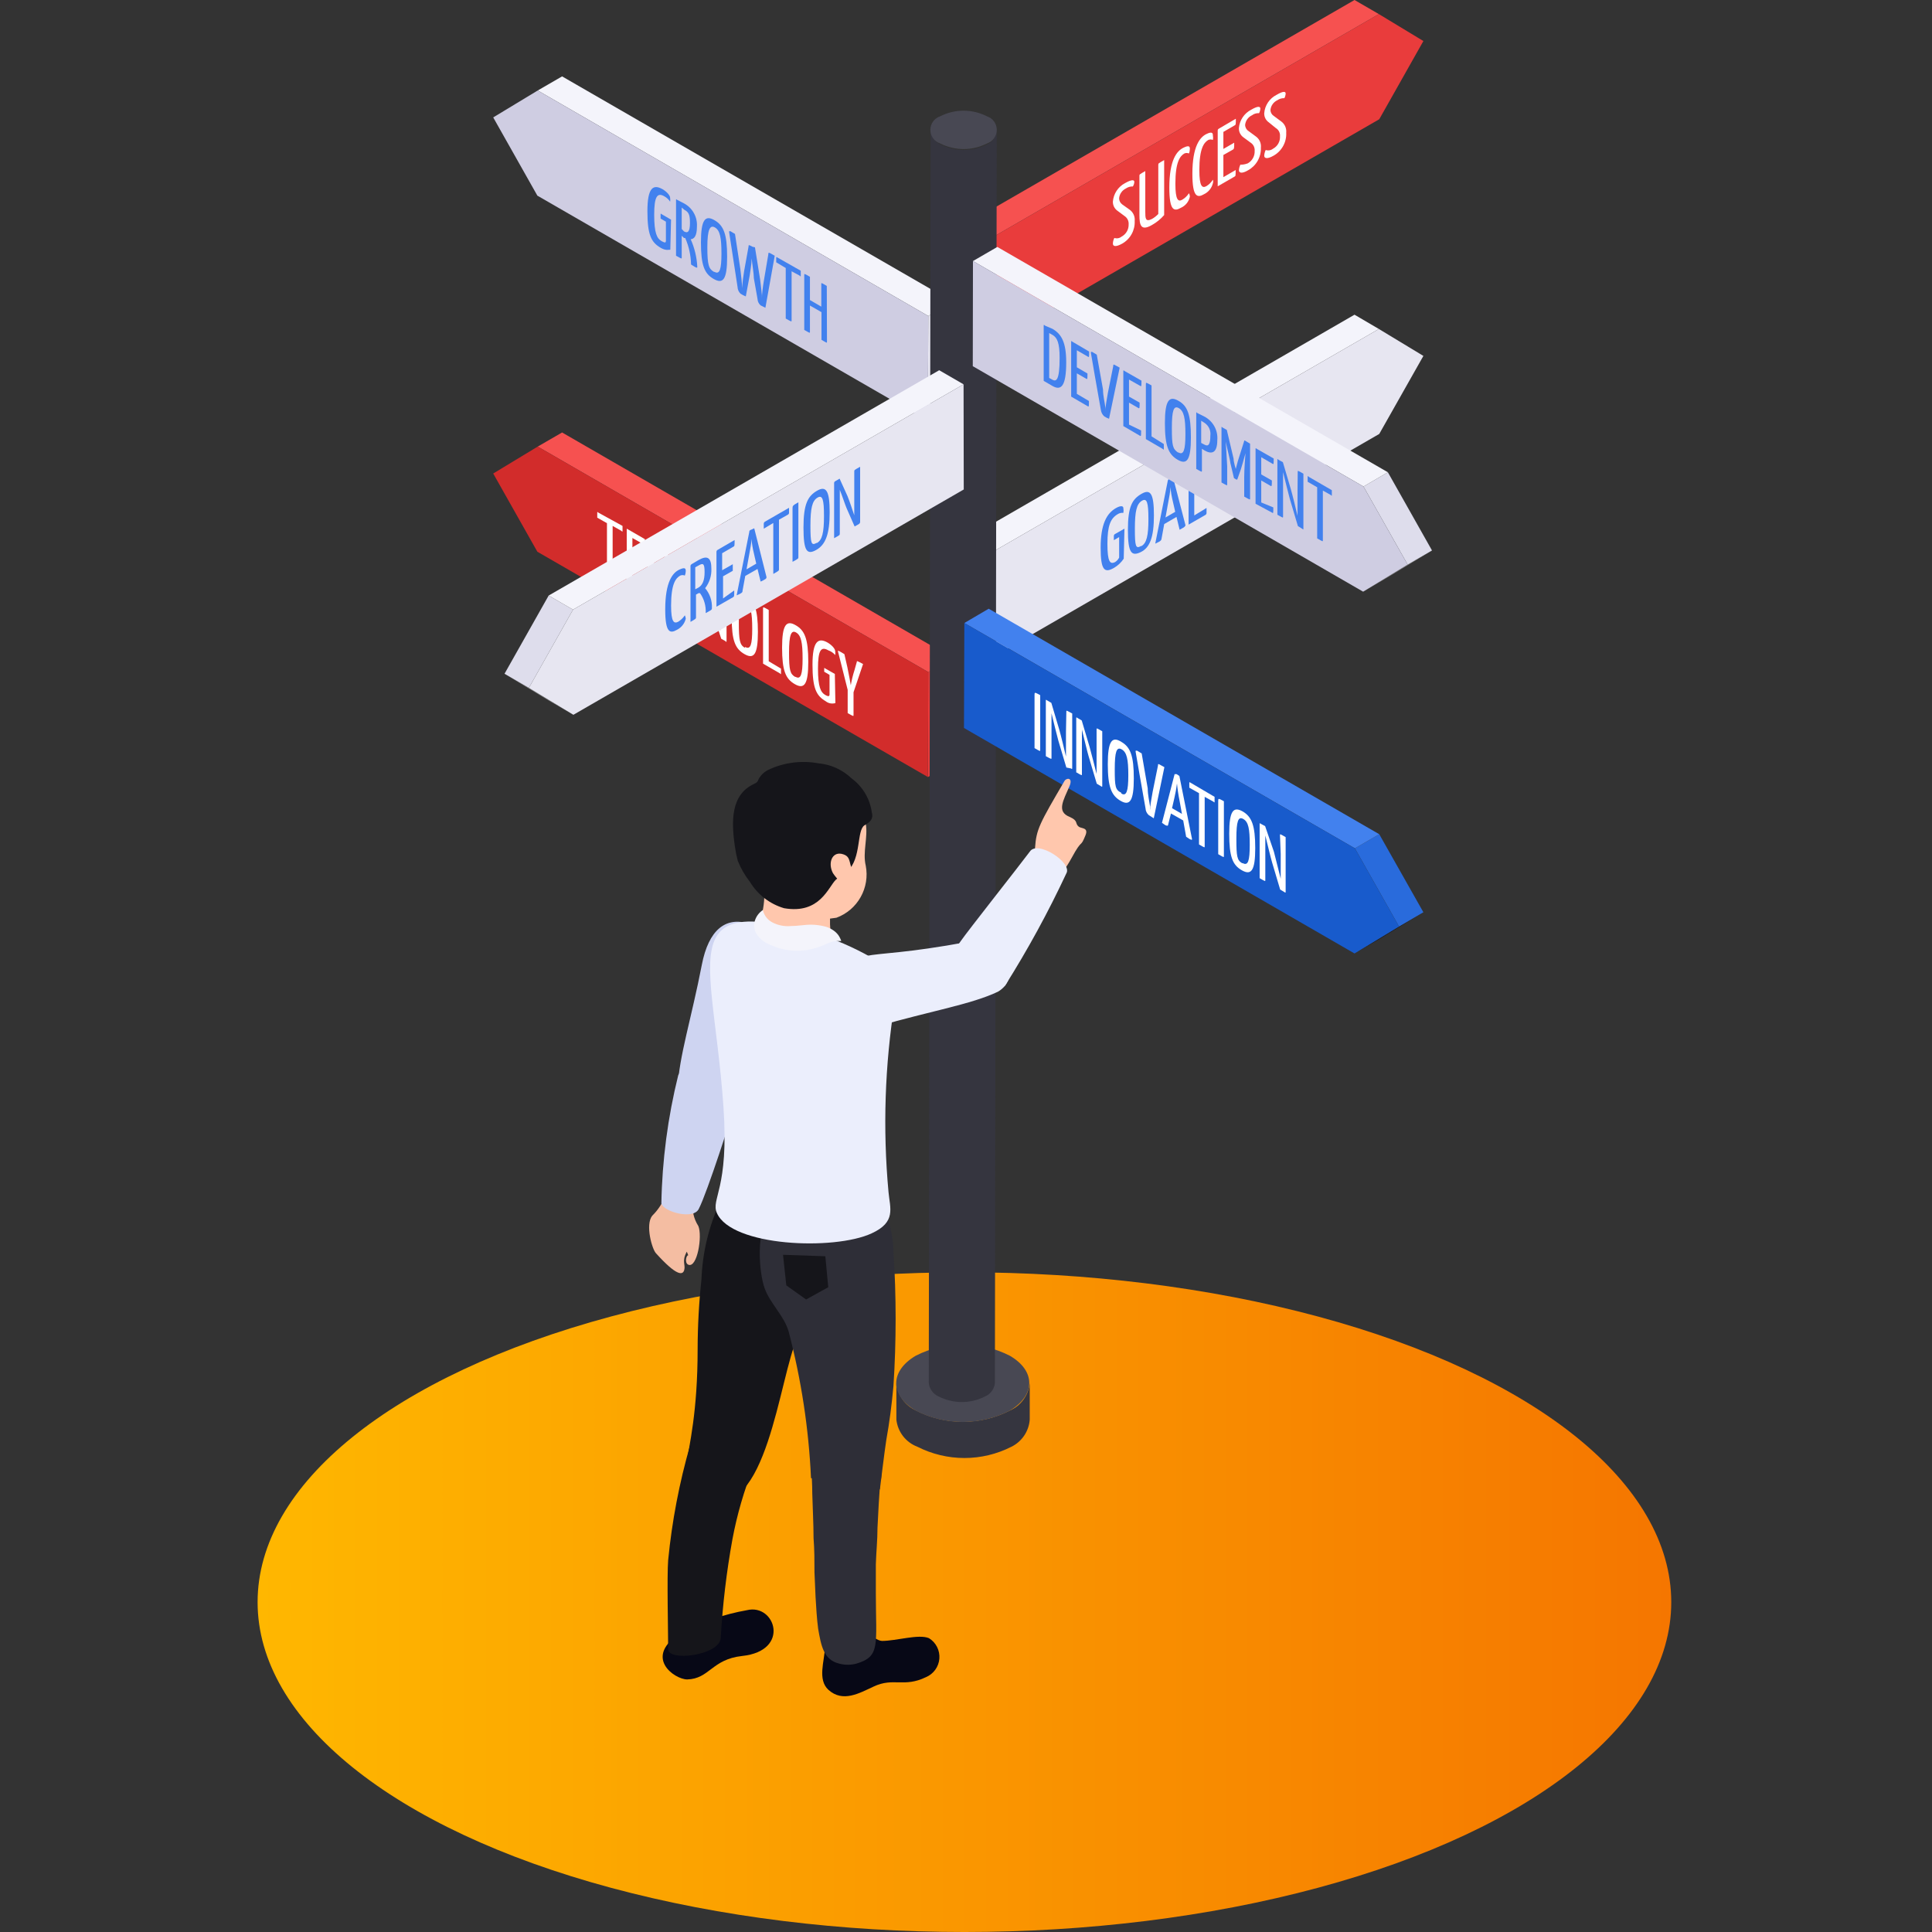 <?xml version="1.0" encoding="UTF-8"?>
<svg xmlns="http://www.w3.org/2000/svg" width="240" height="240" viewBox="0 0 240 240" fill="none">
  <rect x="0" y="0" width="240" height="240" fill="#333333" stroke="none"/>
  <ellipse cx="119.805" cy="199.025" rx="87.805" ry="40.976" fill="url(#paint0_linear_1840_13861)"></ellipse>
  <g clip-path="url(#clip0_1840_13861)">
    <path d="M122.821 81.919L119.794 80.167L119.749 67.105L122.798 68.857L122.821 81.919Z" fill="#888888"></path>
    <path d="M122.798 68.857L119.749 67.105L168.263 39.093L171.29 40.868L122.798 68.857Z" fill="#F4F4FB"></path>
    <path d="M171.29 40.868L176.819 44.213L171.335 53.907L122.821 81.919L122.798 68.857L171.29 40.868Z" fill="#E7E6F1"></path>
    <path d="M139.593 69.404C139.283 69.87 138.871 70.26 138.387 70.542C137.204 71.224 136.726 70.86 136.726 68.016C136.726 65.171 137.454 63.783 138.615 63.123C139.206 62.782 139.548 62.828 139.548 63.123C139.582 63.319 139.582 63.519 139.548 63.715C139.301 63.681 139.05 63.737 138.842 63.874C137.955 64.398 137.568 65.285 137.568 67.561C137.568 69.836 137.909 70.109 138.501 69.836C138.725 69.699 138.906 69.502 139.024 69.267V66.719L138.364 67.106V66.582C138.364 66.53 138.379 66.478 138.407 66.433C138.435 66.389 138.476 66.354 138.524 66.332L139.684 65.672L139.593 69.404Z" fill="#4281EE"></path>
    <path d="M141.797 61.348C142.934 60.688 143.344 61.348 143.344 64.033C143.344 66.719 142.843 68.038 141.706 68.585C140.568 69.131 140.113 68.721 140.113 65.808C140.113 62.896 140.659 62.008 141.797 61.348ZM141.797 67.834C142.434 67.469 142.661 66.559 142.661 64.489C142.661 62.418 142.479 61.826 141.842 62.213C141.205 62.6 140.978 63.487 140.978 65.695C140.978 67.902 141.091 68.198 141.728 67.834H141.797Z" fill="#4281EE"></path>
    <path d="M147.263 65.239C147.263 65.239 147.263 65.421 146.944 65.58L146.535 65.808L146.148 64.215L144.623 65.102L144.282 66.968C144.282 66.968 144.282 67.15 143.963 67.31L143.508 67.537L145.078 59.664C145.078 59.664 145.192 59.459 145.351 59.368L145.693 59.209L147.263 65.239ZM145.989 63.578L145.693 62.281C145.548 61.698 145.449 61.104 145.397 60.506C145.397 61.029 145.215 61.894 145.078 62.645L144.783 64.283L145.989 63.578Z" fill="#4281EE"></path>
    <path d="M149.88 63.099V63.714C149.883 63.764 149.872 63.814 149.847 63.858C149.823 63.902 149.788 63.939 149.744 63.964L147.65 65.17V58.344C147.65 58.116 147.65 58.116 148.356 57.706V64.032L149.88 63.099Z" fill="#4281EE"></path>
    <path d="M122.821 42.803L119.794 41.051L119.749 27.989L122.798 29.764L122.821 42.803Z" fill="#F65150"></path>
    <path d="M122.798 29.764L119.749 27.989L168.263 0L171.29 1.752L122.798 29.764Z" fill="#F65150"></path>
    <path d="M171.29 1.752L176.819 5.097L171.335 14.814L122.821 42.803L122.798 29.764L171.29 1.752Z" fill="#E93C3C"></path>
    <path d="M115.313 83.488L118.339 81.736L118.294 94.775L115.267 96.527L115.313 83.488Z" fill="#E93C3C"></path>
    <path d="M66.798 55.476L69.825 53.724L118.339 81.736L115.313 83.488L66.798 55.476Z" fill="#F65150"></path>
    <path d="M115.313 83.488L115.267 96.527L66.753 68.538L61.269 58.821L66.798 55.476L115.313 83.488Z" fill="#D22C2B"></path>
    <path d="M77.333 65.332V65.947C77.333 66.068 77.288 66.068 77.197 65.947L76.104 65.332V71.681C76.104 71.84 76.104 71.84 75.399 71.431V64.991L74.193 64.308V63.694C74.193 63.58 74.193 63.557 74.352 63.694L77.333 65.332Z" fill="white"></path>
    <path d="M80.13 73.25C80.13 73.933 80.13 73.979 79.994 73.91L77.855 72.704V65.764C77.855 65.764 77.855 65.605 78.014 65.764L80.108 66.97C80.108 67.63 80.108 67.721 79.971 67.63L78.56 66.833V68.95L79.903 69.701C79.903 70.315 79.903 70.451 79.766 70.383L78.56 69.701V72.431L80.13 73.25Z" fill="white"></path>
    <path d="M82.972 69.064C82.979 69.216 82.94 69.367 82.859 69.496C82.713 69.261 82.519 69.059 82.29 68.905C81.721 68.586 81.175 68.677 81.175 71.362C81.175 73.433 81.516 74.047 82.04 74.366C82.16 74.442 82.295 74.493 82.435 74.517C82.576 74.54 82.72 74.535 82.859 74.502C82.919 74.679 82.957 74.863 82.972 75.049C82.972 75.458 82.517 75.526 81.88 75.162C81.243 74.798 80.424 73.934 80.424 70.975C80.424 67.494 81.357 67.562 82.153 68.017C82.95 68.472 82.972 68.791 82.972 69.064Z" fill="white"></path>
    <path d="M86.343 77.48C86.343 77.639 86.343 77.639 85.66 77.23V73.793L84.249 72.997V76.228C84.249 76.41 84.249 76.41 83.544 76.001V69.174C83.544 69.015 83.544 69.015 84.249 69.424V72.314L85.66 73.111V70.312C85.66 70.13 85.66 70.13 86.343 70.539V77.48Z" fill="white"></path>
    <path d="M89.549 72.568C89.549 72.386 89.549 72.409 90.255 72.818V79.645C90.255 79.766 90.209 79.766 90.118 79.645L89.595 79.349L88.571 76.231C88.434 75.685 87.957 73.797 87.752 72.864C87.752 73.569 87.752 75.549 87.752 75.958V78.416C87.752 78.598 87.752 78.575 87.046 78.189V71.362C87.046 71.24 87.092 71.24 87.183 71.362L87.706 71.658L88.707 74.98C88.89 75.594 89.322 77.438 89.549 78.325C89.549 77.688 89.549 75.708 89.549 75.253V72.568Z" fill="white"></path>
    <path d="M92.579 73.955C93.717 74.615 94.149 75.685 94.149 78.506C94.149 81.328 93.648 81.92 92.488 81.26C91.327 80.6 90.895 79.576 90.895 76.709C90.895 73.842 91.509 73.386 92.579 73.955ZM92.579 80.372C93.239 80.737 93.444 80.077 93.444 78.097C93.444 76.117 93.262 75.252 92.647 74.888C92.033 74.524 91.782 75.139 91.782 77.346C91.782 79.553 91.896 80.099 92.511 80.463L92.579 80.372Z" fill="white"></path>
    <path d="M97.019 83.057V83.648C97.019 83.785 97.019 83.785 96.882 83.648L94.789 82.442V75.616C94.789 75.365 94.789 75.365 95.494 75.775V82.146L97.019 83.057Z" fill="white"></path>
    <path d="M98.837 77.665C99.975 78.303 100.407 79.395 100.407 82.217C100.407 85.038 99.906 85.653 98.746 84.993C97.585 84.333 97.153 83.309 97.153 80.442C97.153 77.575 97.699 77.006 98.837 77.665ZM98.837 84.082C99.474 84.447 99.701 83.787 99.701 81.807C99.701 79.827 99.519 78.94 98.905 78.576C98.291 78.212 98.017 78.849 98.017 81.056C98.017 83.263 98.154 83.719 98.769 84.082H98.837Z" fill="white"></path>
    <path d="M103.775 87.337C103.571 87.4 103.354 87.412 103.144 87.372C102.934 87.332 102.737 87.242 102.569 87.109C101.409 86.427 100.931 85.517 100.931 82.558C100.931 79.6 101.659 79.168 102.819 79.828C103.388 80.169 103.752 80.624 103.752 80.897C103.778 81.055 103.778 81.217 103.752 81.375C103.522 81.104 103.224 80.899 102.888 80.783C101.977 80.26 101.613 80.783 101.613 83.059C101.613 85.335 101.955 86.017 102.524 86.336C103.092 86.654 103.001 86.336 103.047 86.336V83.833L102.387 83.446V83.059C102.387 82.945 102.387 82.945 102.546 83.059L103.707 83.719L103.775 87.337Z" fill="white"></path>
    <path d="M106.029 88.837C106.029 88.996 106.029 88.996 105.301 88.587V85.697L104.095 80.918C104.095 80.782 104.095 80.782 104.892 81.26L105.256 82.852C105.415 83.603 105.665 84.923 105.688 85.128C105.795 84.496 105.947 83.872 106.143 83.262L106.439 82.215C106.439 82.079 106.439 82.079 107.213 82.488L106.029 85.993V88.837Z" fill="white"></path>
    <path d="M115.313 39.253L118.339 37.478L118.294 50.54L115.267 52.292L115.313 39.253Z" fill="#E7E6F1"></path>
    <path d="M66.798 11.241L69.825 9.489L118.339 37.478L115.313 39.253L66.798 11.241Z" fill="#F4F4FB"></path>
    <path d="M115.313 39.253L115.267 52.292L66.753 24.303L61.269 14.586L66.798 11.241L115.313 39.253Z" fill="#CFCDE2"></path>
    <path d="M127.917 171.802V176.353C127.863 177.064 127.625 177.748 127.226 178.339C126.827 178.929 126.281 179.406 125.641 179.721C123.833 180.64 121.833 181.119 119.804 181.119C117.776 181.119 115.776 180.64 113.967 179.721C113.263 179.456 112.645 179.001 112.183 178.407C111.721 177.812 111.433 177.101 111.351 176.353V171.802C111.421 172.534 111.683 173.236 112.11 173.835C112.537 174.434 113.115 174.91 113.785 175.215C115.592 176.14 117.593 176.622 119.622 176.622C121.652 176.622 123.652 176.14 125.459 175.215C126.136 174.917 126.721 174.444 127.153 173.844C127.586 173.243 127.849 172.538 127.917 171.802Z" fill="#35353F"></path>
    <path d="M125.436 168.411C128.667 170.277 128.667 173.304 125.436 175.238C123.629 176.162 121.629 176.645 119.599 176.645C117.57 176.645 115.569 176.162 113.763 175.238C110.531 173.372 110.509 170.323 113.763 168.411C115.571 167.492 117.571 167.013 119.599 167.013C121.628 167.013 123.628 167.492 125.436 168.411Z" fill="#484853"></path>
    <path d="M123.817 16.157L123.59 171.804C123.555 172.163 123.425 172.507 123.213 172.799C123.001 173.091 122.714 173.321 122.384 173.465C121.486 173.925 120.491 174.164 119.482 174.164C118.474 174.164 117.479 173.925 116.581 173.465C116.248 173.317 115.961 173.083 115.749 172.787C115.537 172.491 115.408 172.144 115.375 171.781L115.603 16.225C115.639 16.59 115.769 16.939 115.98 17.238C116.192 17.537 116.477 17.776 116.809 17.932C117.711 18.391 118.709 18.631 119.721 18.631C120.734 18.631 121.732 18.391 122.634 17.932C122.977 17.775 123.269 17.526 123.478 17.213C123.687 16.899 123.805 16.533 123.817 16.157Z" fill="#35353F"></path>
    <path d="M122.611 14.45C122.964 14.568 123.272 14.794 123.49 15.096C123.708 15.398 123.825 15.761 123.825 16.134C123.825 16.507 123.708 16.87 123.49 17.172C123.272 17.474 122.964 17.7 122.611 17.818C121.709 18.277 120.711 18.517 119.698 18.517C118.686 18.517 117.688 18.277 116.786 17.818C116.432 17.7 116.125 17.474 115.907 17.172C115.689 16.87 115.572 16.507 115.572 16.134C115.572 15.761 115.689 15.398 115.907 15.096C116.125 14.794 116.432 14.568 116.786 14.45C117.688 13.991 118.686 13.751 119.698 13.751C120.711 13.751 121.709 13.991 122.611 14.45Z" fill="#484853"></path>
    <path d="M173.793 115.098L176.819 113.323L171.29 116.691L168.263 118.443L173.793 115.098Z" fill="#15151A"></path>
    <path d="M168.309 105.382L171.335 103.629L176.819 113.323L173.793 115.098L168.309 105.382Z" fill="#296BDC"></path>
    <path d="M119.794 77.392L122.82 75.617L171.335 103.629L168.309 105.382L119.794 77.392Z" fill="#4281EE"></path>
    <path d="M168.309 105.382L173.793 115.098L168.263 118.443L119.749 90.431L119.794 77.392L168.309 105.382Z" fill="#185BCC"></path>
    <path d="M128.513 86.356C128.513 85.97 128.513 85.97 129.218 86.356V93.183C129.218 93.342 129.218 93.342 128.513 92.933V86.356Z" fill="white"></path>
    <path d="M132.466 88.382C132.466 88.222 132.466 88.245 133.194 88.632V95.459C133.194 95.459 133.194 95.595 133.034 95.459L132.466 95.345L131.464 91.977C131.305 91.431 130.85 89.519 130.622 88.609C130.622 89.292 130.622 91.272 130.622 91.704V94.162C130.622 94.321 130.622 94.321 129.917 93.934V86.994C129.917 86.994 129.917 86.857 130.054 86.994L130.6 87.312L131.578 90.612C131.76 91.226 132.215 93.092 132.42 93.98C132.42 93.342 132.42 91.363 132.42 90.885L132.466 88.382Z" fill="white"></path>
    <path d="M136.221 90.591C136.221 90.432 136.221 90.432 136.926 90.841V97.668C136.926 97.668 136.926 97.805 136.767 97.668L136.243 97.35L135.242 93.982C135.083 93.458 134.628 91.547 134.4 90.637C134.4 91.319 134.4 93.299 134.4 93.731V96.189C134.4 96.348 134.4 96.348 133.695 95.939V89.18C133.695 89.18 133.695 89.044 133.831 89.18L134.377 89.499L135.356 92.798C135.538 93.413 135.993 95.256 136.221 96.144C136.221 95.529 136.221 93.549 136.221 93.072V90.591Z" fill="white"></path>
    <path d="M139.299 92.158C140.436 92.818 140.846 93.91 140.846 96.709C140.846 99.508 140.345 100.145 139.208 99.486C138.07 98.826 137.615 97.779 137.615 94.934C137.615 92.09 138.115 91.407 139.299 92.158ZM139.299 98.575C139.936 98.962 140.163 98.279 140.163 96.3C140.163 94.32 139.981 93.455 139.344 93.091C138.707 92.727 138.479 93.364 138.479 95.549C138.479 97.733 138.548 98.12 139.299 98.484V98.575Z" fill="white"></path>
    <path d="M143.326 101.65L142.711 101.263C142.589 101.158 142.49 101.029 142.42 100.884C142.349 100.739 142.309 100.582 142.302 100.421C141.96 98.578 141.073 93.389 141.073 93.389C141.077 93.344 141.077 93.298 141.073 93.253C141.073 93.253 141.073 93.253 141.255 93.253L141.824 93.594L142.575 97.941C142.575 98.76 142.779 99.556 142.87 100.216C142.857 100.352 142.857 100.49 142.87 100.626C142.87 100.034 143.052 99.169 143.189 98.35L143.849 95.096C143.849 94.937 143.849 94.869 144.031 94.96L144.645 95.301L143.326 101.65Z" fill="white"></path>
    <path d="M148.076 104.219C148.076 104.333 148.076 104.379 147.757 104.219L147.347 103.946L146.983 101.921L145.459 101.056L145.095 102.513C145.095 102.513 145.095 102.649 144.776 102.513L144.344 102.217L145.914 96.164C145.914 96.164 146.028 96.164 146.164 96.164L146.506 96.392L148.076 104.219ZM146.824 101.102L146.528 99.464C146.383 98.757 146.276 98.043 146.21 97.325C146.136 97.922 146.03 98.514 145.891 99.1L145.595 100.397L146.824 101.102Z" fill="white"></path>
    <path d="M150.88 98.986V99.577C150.88 99.714 150.88 99.714 150.72 99.577L149.651 98.986V105.152C149.651 105.312 149.651 105.312 148.945 104.902V98.531L147.739 97.848V97.234C147.739 97.234 147.739 97.097 147.899 97.234L150.88 98.986Z" fill="white"></path>
    <path d="M151.331 99.534C151.331 99.147 151.331 99.147 152.036 99.534V106.361C152.036 106.52 152.036 106.52 151.331 106.11V99.534Z" fill="white"></path>
    <path d="M154.383 100.807C155.498 101.466 155.93 102.536 155.93 105.358C155.93 108.179 155.43 108.771 154.269 108.111C153.109 107.451 152.699 106.427 152.699 103.56C152.699 100.693 153.223 100.147 154.383 100.807ZM154.383 107.224C155.043 107.588 155.248 106.928 155.248 104.948C155.248 102.968 155.089 102.104 154.451 101.74C153.814 101.375 153.587 101.99 153.587 104.197C153.587 106.404 153.678 106.86 154.292 107.224H154.383Z" fill="white"></path>
    <path d="M159.003 103.742C159.003 103.583 159.003 103.583 159.708 103.992V110.819C159.708 110.819 159.708 110.956 159.549 110.819L159.026 110.501L158.024 107.133C157.865 106.609 157.41 104.698 157.182 103.788C157.182 104.47 157.182 106.45 157.182 106.882V109.34C157.182 109.499 157.182 109.499 156.477 109.09V102.331C156.477 102.331 156.477 102.195 156.614 102.331L157.16 102.627L158.252 105.813L159.094 109.158C159.094 108.544 159.094 106.564 159.094 106.086L159.003 103.742Z" fill="white"></path>
    <path d="M174.863 70.133L177.89 68.381L172.36 71.726L169.333 73.501L174.863 70.133Z" fill="#808080"></path>
    <path d="M169.379 60.44L172.406 58.665L177.89 68.381L174.863 70.133L169.379 60.44Z" fill="#DEDDEC"></path>
    <path d="M120.865 32.428L123.891 30.675L172.406 58.665L169.379 60.44L120.865 32.428Z" fill="#F4F4FB"></path>
    <path d="M169.379 60.44L174.863 70.133L169.334 73.501L120.842 45.489L120.865 32.428L169.379 60.44Z" fill="#CFCDE2"></path>
    <path d="M71.229 88.794L68.202 87.042L62.673 83.697L65.699 85.449L71.229 88.794Z" fill="#808080"></path>
    <path d="M65.699 85.449L62.673 83.697L68.157 73.98L71.183 75.732L65.699 85.449Z" fill="#DEDDEC"></path>
    <path d="M71.183 75.732L68.157 73.98L116.671 45.991L119.698 47.743L71.183 75.732Z" fill="#F4F4FB"></path>
    <path d="M119.698 47.743L119.721 60.805L71.229 88.794L65.699 85.449L71.183 75.732L119.698 47.743Z" fill="#E7E6F1"></path>
    <path d="M85.186 70.954C85.183 71.142 85.145 71.327 85.072 71.5C84.982 71.461 84.885 71.44 84.788 71.44C84.69 71.44 84.593 71.461 84.503 71.5C83.934 71.819 83.365 72.547 83.365 75.232C83.365 77.303 83.73 77.508 84.253 77.234C84.579 77.029 84.858 76.758 85.072 76.438C85.143 76.572 85.182 76.719 85.186 76.87C85.113 77.163 84.978 77.437 84.789 77.673C84.6 77.908 84.363 78.1 84.094 78.236C83.252 78.714 82.637 78.668 82.637 75.71C82.637 72.251 83.57 71.159 84.367 70.772C85.163 70.385 85.186 70.681 85.186 70.954Z" fill="#4281EE"></path>
    <path d="M86.753 69.586C87.868 68.949 88.369 69.245 88.369 70.655C88.404 71.525 88.13 72.38 87.595 73.067C88.176 73.751 88.477 74.629 88.437 75.525C88.437 75.684 88.437 75.752 88.073 75.935L87.664 76.162C87.717 75.279 87.468 74.404 86.958 73.682H86.776L86.458 73.864V76.686C86.458 76.845 86.458 76.868 85.775 77.254V70.314C85.776 70.268 85.79 70.222 85.814 70.183C85.838 70.143 85.871 70.11 85.911 70.086L86.753 69.586ZM86.753 72.999C87.254 72.703 87.527 72.134 87.527 71.065C87.527 69.995 87.345 69.927 86.822 70.223L86.367 70.473V73.204L86.753 72.999Z" fill="#4281EE"></path>
    <path d="M91.209 73.342C91.209 74.047 91.209 74.093 91.073 74.184L89.002 75.367V68.54C89.004 68.494 89.017 68.449 89.041 68.409C89.065 68.369 89.098 68.336 89.138 68.313L91.255 67.084C91.255 67.744 91.255 67.835 91.118 67.903L89.707 68.723V70.839L91.027 70.088C91.027 70.702 91.027 70.816 91.027 70.907L89.821 71.59V74.343L91.209 73.342Z" fill="#4281EE"></path>
    <path d="M95.217 71.679C95.217 71.793 95.217 71.884 94.899 72.043C94.767 72.121 94.63 72.189 94.489 72.248L94.102 70.678L92.578 71.543L92.237 73.409C92.237 73.545 92.237 73.591 91.918 73.773L91.508 73.955L93.078 66.082C93.078 65.968 93.078 65.877 93.352 65.786L93.693 65.626L95.217 71.679ZM93.943 70.018L93.647 68.721C93.503 68.138 93.404 67.545 93.352 66.946C93.352 67.47 93.169 68.334 93.033 69.085L92.737 70.724L93.943 70.018Z" fill="#4281EE"></path>
    <path d="M98.018 63.08V63.671C98.023 63.728 98.01 63.784 97.982 63.833C97.953 63.882 97.91 63.921 97.858 63.944L96.766 64.559V70.725C96.766 70.885 96.766 70.908 96.061 71.294V64.968L94.877 65.674V65.059C94.877 65.01 94.89 64.96 94.914 64.917C94.937 64.873 94.972 64.836 95.014 64.809L98.018 63.08Z" fill="#4281EE"></path>
    <path d="M98.451 63.192C98.451 62.828 98.451 62.805 99.179 62.395V69.222C99.179 69.381 99.179 69.404 98.451 69.791V63.192Z" fill="#4281EE"></path>
    <path d="M101.494 60.962C102.632 60.302 103.065 60.962 103.065 63.647C103.065 66.332 102.564 67.652 101.403 68.312C100.243 68.972 99.811 68.471 99.811 65.535C99.811 62.6 100.357 61.621 101.494 60.962ZM101.494 67.447C102.132 67.083 102.359 66.173 102.359 64.102C102.359 62.031 102.177 61.44 101.54 61.826C100.903 62.213 100.675 63.101 100.675 65.308C100.675 67.515 100.789 67.811 101.426 67.447H101.494Z" fill="#4281EE"></path>
    <path d="M106.12 58.551C106.12 58.392 106.12 58.392 106.848 57.982V64.854C106.842 64.905 106.824 64.954 106.797 64.998C106.769 65.041 106.732 65.077 106.689 65.105L106.165 65.4L105.164 63.125C105.005 62.761 104.55 61.395 104.322 60.849C104.322 61.464 104.322 63.398 104.322 63.83V66.288C104.322 66.47 104.322 66.47 103.617 66.857V60.03C103.611 59.979 103.621 59.928 103.646 59.883C103.67 59.839 103.708 59.803 103.753 59.78L104.299 59.461L105.278 61.623C105.46 62.055 105.915 63.375 106.12 64.012C106.12 63.466 106.12 61.509 106.12 61.031V58.551Z" fill="#4281EE"></path>
    <path d="M83.268 31.017C83.086 31.017 82.699 31.154 82.085 30.79C80.902 30.107 80.424 29.197 80.424 26.239C80.424 23.28 81.152 22.848 82.312 23.508C82.881 23.849 83.246 24.304 83.246 24.577C83.271 24.736 83.271 24.897 83.246 25.055C83.069 24.78 82.826 24.554 82.54 24.395C81.653 23.872 81.266 24.395 81.266 26.671C81.266 28.947 81.607 29.629 82.176 29.948C82.745 30.266 82.677 30.061 82.722 29.948V27.536L82.062 27.149V26.625C82.062 26.512 82.062 26.512 82.222 26.625L83.359 27.285L83.268 31.017Z" fill="#4281EE"></path>
    <path d="M84.958 25.259C85.481 25.535 85.912 25.958 86.199 26.475C86.486 26.992 86.616 27.581 86.574 28.171C86.574 29.264 86.255 29.696 85.8 29.719C86.281 30.796 86.559 31.953 86.619 33.132C86.619 33.269 86.619 33.314 86.278 33.132L85.845 32.859C85.823 31.722 85.575 30.6 85.117 29.559H84.958L84.685 29.286V31.994C84.685 32.176 84.685 32.154 83.98 31.767V24.826C83.98 24.826 83.98 24.667 84.116 24.826L84.958 25.259ZM84.958 28.74C85.459 29.036 85.709 28.74 85.709 27.693C85.709 26.647 85.55 26.351 85.004 26.055L84.685 25.782V28.444L84.958 28.74Z" fill="#4281EE"></path>
    <path d="M88.757 27.354C89.894 28.014 90.327 29.083 90.327 31.905C90.327 34.726 89.826 35.318 88.666 34.658C87.505 33.998 87.073 32.974 87.073 30.107C87.073 27.24 87.619 26.694 88.757 27.354ZM88.757 33.771C89.394 34.135 89.621 33.475 89.621 31.495C89.621 29.515 89.439 28.628 88.825 28.264C88.21 27.9 87.869 28.446 87.869 30.721C87.869 32.997 88.074 33.407 88.688 33.771H88.757Z" fill="#4281EE"></path>
    <path d="M96.241 31.769L95.081 38.232L94.489 37.936C94.373 37.837 94.278 37.716 94.211 37.578C94.145 37.441 94.108 37.292 94.102 37.139L93.647 34.568C93.647 33.976 93.442 32.839 93.374 32.088C93.374 32.748 93.192 33.772 93.124 34.249L92.646 36.821C92.415 36.73 92.194 36.615 91.986 36.48C91.764 36.263 91.633 35.97 91.622 35.66C91.326 33.794 90.575 28.834 90.575 28.834V28.72C90.575 28.72 90.575 28.72 90.734 28.72L91.303 29.061L91.963 33.385C92.077 34.363 92.168 35.114 92.214 35.797C92.214 35 92.35 34.318 92.441 33.658L92.987 30.631C92.987 30.472 92.987 30.404 93.169 30.495L93.488 30.654L93.784 30.722L94.421 34.682C94.535 35.478 94.58 36.115 94.648 36.684C94.648 36.821 94.648 36.957 94.648 37.094C94.648 36.48 94.762 35.66 94.876 34.955L95.445 31.587C95.445 31.428 95.445 31.36 95.627 31.428L96.241 31.769Z" fill="#4281EE"></path>
    <path d="M99.473 33.632V34.224C99.473 34.36 99.473 34.383 99.314 34.224L98.335 33.7V39.822C98.335 39.981 98.335 39.981 97.607 39.571V33.291L96.424 32.586V31.994C96.424 31.994 96.424 31.857 96.583 31.994L99.473 33.632Z" fill="#4281EE"></path>
    <path d="M102.73 42.462C102.73 42.621 102.73 42.621 102.047 42.212V38.776L100.614 37.956V41.233C100.614 41.393 100.614 41.393 99.908 40.983V34.156C99.908 33.974 99.908 33.974 100.614 34.384V37.274L102.024 38.093V35.271C102.024 35.112 102.024 35.112 102.707 35.522L102.73 42.462Z" fill="#4281EE"></path>
    <path d="M138.793 26.167C138.616 26.037 138.474 25.865 138.378 25.666C138.283 25.468 138.238 25.249 138.247 25.029C138.287 24.555 138.445 24.098 138.708 23.7C138.97 23.302 139.328 22.977 139.749 22.754C140.591 22.276 140.91 22.322 140.91 22.595C140.9 22.797 140.837 22.993 140.728 23.163C140.42 23.15 140.116 23.238 139.863 23.414C139.631 23.526 139.432 23.695 139.284 23.907C139.137 24.118 139.046 24.363 139.021 24.62C139.018 24.77 139.052 24.919 139.119 25.054C139.187 25.189 139.286 25.305 139.408 25.393L140.364 26.076C140.571 26.234 140.734 26.443 140.837 26.682C140.941 26.921 140.981 27.182 140.955 27.442C140.983 28.009 140.854 28.573 140.581 29.071C140.307 29.569 139.901 29.982 139.408 30.263C138.589 30.718 138.247 30.605 138.247 30.263C138.253 30.017 138.316 29.776 138.429 29.558C138.579 29.608 138.738 29.62 138.894 29.592C139.049 29.565 139.194 29.498 139.317 29.398C139.593 29.253 139.823 29.033 139.98 28.764C140.137 28.494 140.214 28.186 140.204 27.874C140.22 27.668 140.18 27.462 140.087 27.278C139.995 27.094 139.855 26.938 139.681 26.827L138.793 26.167Z" fill="white"></path>
    <path d="M142.272 26.283C142.272 27.102 142.272 27.626 143.114 27.193C143.401 27.027 143.661 26.82 143.888 26.579V20.48C143.888 20.298 143.888 20.298 144.616 19.889V26.715C144.19 27.208 143.682 27.624 143.114 27.944C141.703 28.763 141.544 27.944 141.544 26.693V21.846C141.544 21.664 141.544 21.664 142.272 21.254V26.283Z" fill="white"></path>
    <path d="M147.808 18.498C147.807 18.694 147.769 18.887 147.694 19.067C147.605 19.026 147.508 19.005 147.41 19.005C147.311 19.005 147.214 19.026 147.125 19.067C146.579 19.386 146.01 20.137 146.01 22.822C146.01 24.893 146.374 25.098 146.875 24.802C147.206 24.603 147.486 24.33 147.694 24.005C147.769 24.137 147.809 24.286 147.808 24.438C147.746 24.735 147.615 25.014 147.425 25.251C147.235 25.488 146.992 25.677 146.716 25.803C145.874 26.281 145.259 26.258 145.259 23.3C145.259 19.818 146.215 18.749 146.989 18.362C147.762 17.975 147.808 18.248 147.808 18.498Z" fill="white"></path>
    <path d="M150.67 16.838C150.707 17.018 150.707 17.204 150.67 17.384C150.581 17.345 150.484 17.324 150.386 17.324C150.288 17.324 150.191 17.345 150.101 17.384C149.555 17.703 148.986 18.453 148.986 21.139C148.986 23.187 149.35 23.414 149.874 23.118C150.198 22.919 150.471 22.647 150.67 22.322C150.713 22.463 150.713 22.613 150.67 22.754C150.602 23.049 150.468 23.325 150.279 23.561C150.09 23.797 149.85 23.988 149.578 24.12C148.759 24.598 148.122 24.552 148.122 21.594C148.122 18.135 149.077 17.043 149.851 16.656C150.625 16.269 150.67 16.588 150.67 16.838Z" fill="white"></path>
    <path d="M153.498 21.118C153.498 21.823 153.498 21.869 153.362 21.937L151.268 23.143V16.203C151.269 16.154 151.285 16.105 151.313 16.065C151.342 16.024 151.381 15.993 151.427 15.975L153.521 14.747C153.521 15.406 153.521 15.498 153.384 15.566L151.973 16.385V18.501L153.316 17.727C153.316 18.365 153.316 18.479 153.18 18.57L151.973 19.252V22.006L153.498 21.118Z" fill="white"></path>
    <path d="M154.47 17.067C154.285 16.937 154.136 16.762 154.036 16.559C153.937 16.356 153.89 16.132 153.901 15.906C153.941 15.428 154.102 14.969 154.369 14.571C154.635 14.173 154.999 13.849 155.425 13.63C156.245 13.153 156.563 13.198 156.563 13.494C156.552 13.693 156.498 13.887 156.404 14.063C156.095 14.036 155.786 14.125 155.539 14.313C155.306 14.42 155.104 14.585 154.953 14.792C154.801 14.999 154.706 15.242 154.675 15.496C154.672 15.649 154.709 15.8 154.78 15.936C154.852 16.071 154.956 16.186 155.084 16.27L156.04 16.976C156.249 17.132 156.413 17.34 156.517 17.58C156.62 17.819 156.66 18.081 156.632 18.341C156.653 18.907 156.518 19.468 156.241 19.962C155.964 20.456 155.556 20.863 155.061 21.14C154.265 21.618 153.901 21.481 153.901 21.14C153.919 20.903 153.98 20.671 154.083 20.457C154.265 20.457 154.561 20.457 154.993 20.298C155.267 20.146 155.493 19.921 155.646 19.647C155.798 19.374 155.872 19.063 155.858 18.75C155.876 18.545 155.837 18.338 155.745 18.153C155.652 17.968 155.51 17.812 155.334 17.704L154.47 17.067Z" fill="white"></path>
    <path d="M157.616 15.199C157.433 15.072 157.285 14.902 157.185 14.703C157.086 14.504 157.038 14.283 157.047 14.061C157.085 13.583 157.245 13.122 157.512 12.724C157.779 12.325 158.144 12.002 158.572 11.785C159.391 11.307 159.709 11.33 159.709 11.626C159.698 11.825 159.644 12.019 159.55 12.195C159.242 12.182 158.938 12.27 158.685 12.445C158.449 12.554 158.245 12.723 158.094 12.934C157.942 13.145 157.848 13.393 157.821 13.651C157.82 13.801 157.857 13.948 157.929 14.079C158.001 14.211 158.104 14.322 158.23 14.402L159.186 15.108C159.393 15.266 159.556 15.474 159.66 15.713C159.763 15.952 159.804 16.214 159.778 16.473C159.81 17.05 159.679 17.624 159.402 18.131C159.124 18.637 158.711 19.056 158.207 19.34C157.411 19.795 157.047 19.681 157.047 19.34C157.061 19.095 157.123 18.856 157.229 18.635C157.382 18.685 157.545 18.697 157.704 18.669C157.863 18.642 158.012 18.575 158.139 18.475C158.417 18.328 158.646 18.103 158.799 17.829C158.952 17.554 159.023 17.242 159.004 16.928C159.023 16.725 158.984 16.521 158.892 16.34C158.799 16.158 158.656 16.007 158.481 15.904L157.616 15.199Z" fill="white"></path>
    <path d="M130.743 40.848C131.88 41.508 132.449 42.555 132.449 45.013C132.449 47.994 131.812 48.562 130.743 47.948L129.65 47.311V40.484C129.65 40.348 129.65 40.302 129.878 40.484L130.743 40.848ZM130.743 47.174C131.198 47.425 131.63 47.288 131.63 44.467C131.63 42.601 131.334 41.941 130.743 41.599L130.333 41.372V46.947L130.743 47.174Z" fill="#4281EE"></path>
    <path d="M135.271 49.812C135.271 50.495 135.271 50.541 135.135 50.472L133.064 49.266V42.44C133.064 42.44 133.064 42.28 133.201 42.44L135.294 43.668C135.294 44.328 135.294 44.397 135.18 44.328L133.769 43.509V45.625L135.089 46.399C135.089 47.013 135.089 47.15 134.953 47.059L133.769 46.376V48.925L135.271 49.812Z" fill="#4281EE"></path>
    <path d="M137.77 52.021C137.562 51.946 137.363 51.847 137.178 51.725C136.933 51.509 136.779 51.209 136.746 50.883C136.405 49.04 135.517 43.852 135.517 43.852V43.715C135.517 43.715 135.517 43.715 135.676 43.715L136.245 44.057L137.019 48.38C137.019 49.2 137.247 49.996 137.315 50.656C137.325 50.785 137.325 50.914 137.315 51.043C137.315 50.451 137.497 49.586 137.633 48.767L138.293 45.468C138.293 45.308 138.293 45.24 138.475 45.331L139.09 45.672L137.77 52.021Z" fill="#4281EE"></path>
    <path d="M141.751 53.475C141.751 54.158 141.751 54.203 141.615 54.135L139.544 52.929V46.08C139.544 46.08 139.544 45.92 139.68 46.08L141.797 47.285C141.797 47.945 141.797 48.036 141.66 47.945L140.249 47.149V49.265L141.569 50.016C141.569 50.631 141.569 50.767 141.433 50.699L140.249 50.016V52.747L141.751 53.475Z" fill="#4281EE"></path>
    <path d="M144.574 55.161V55.752C144.574 55.889 144.574 55.889 144.414 55.752L142.344 54.546V47.72C142.344 47.469 142.344 47.492 143.049 47.879V54.205L144.574 55.161Z" fill="#4281EE"></path>
    <path d="M146.392 49.79C147.53 50.427 147.939 51.52 147.939 54.341C147.939 57.163 147.439 57.777 146.301 57.117C145.163 56.457 144.708 55.433 144.708 52.566C144.708 49.699 145.254 49.13 146.392 49.79ZM146.392 56.207C147.029 56.571 147.257 55.911 147.257 53.931C147.257 51.952 147.075 51.064 146.437 50.7C145.8 50.336 145.573 50.973 145.573 53.181C145.573 55.388 145.686 55.752 146.324 56.207H146.392Z" fill="#4281EE"></path>
    <path d="M149.603 51.744C150.129 52.016 150.564 52.438 150.851 52.956C151.139 53.474 151.267 54.066 151.218 54.657C151.218 56.34 150.49 56.454 149.626 55.954L149.307 55.749V58.48C149.307 58.662 149.307 58.639 148.602 58.252V51.312C148.602 51.198 148.602 51.175 148.738 51.312L149.603 51.744ZM149.603 55.225C150.103 55.521 150.354 55.225 150.354 54.111C150.393 53.809 150.348 53.503 150.224 53.225C150.099 52.948 149.9 52.711 149.648 52.54L149.216 52.267V55.021L149.603 55.225Z" fill="#4281EE"></path>
    <path d="M154.561 54.773C154.561 54.773 154.561 54.636 154.72 54.773L155.289 55.114V61.941C155.289 62.1 155.289 62.1 154.561 61.69V59.233C154.561 58.254 154.697 56.548 154.72 56.297C154.538 56.957 154.22 58.095 154.151 58.277L153.696 59.574C153.696 59.574 153.696 59.574 153.582 59.574L153.287 59.392L152.832 57.481C152.832 57.23 152.445 55.751 152.263 54.864C152.263 54.864 152.399 56.821 152.445 57.913V60.189C152.445 60.348 152.445 60.325 151.739 59.938V53.112C151.739 52.975 151.739 52.998 151.876 53.112L152.399 53.407L153.241 56.98C153.241 57.435 153.514 58.254 153.514 58.254C153.514 58.254 153.673 57.617 153.764 57.299L154.561 54.773Z" fill="#4281EE"></path>
    <path d="M158.177 63.032C158.177 63.738 158.177 63.783 158.041 63.692L155.97 62.577V55.751C155.97 55.751 155.97 55.591 156.107 55.751L158.223 56.957C158.223 57.617 158.223 57.708 158.086 57.617L156.676 56.797V58.936L157.995 59.687C157.995 60.302 157.995 60.438 157.859 60.37L156.676 59.687V62.418L158.177 63.032Z" fill="#4281EE"></path>
    <path d="M161.207 58.597C161.207 58.437 161.207 58.437 161.913 58.847V65.674C161.913 65.787 161.913 65.81 161.754 65.674L161.23 65.355L160.229 61.987C160.07 61.441 159.615 59.552 159.387 58.642C159.387 59.325 159.387 61.304 159.387 61.714V64.194C159.387 64.354 159.387 64.331 158.682 63.944V57.117C158.682 56.996 158.727 56.996 158.818 57.117L159.364 57.413L160.343 60.736C160.525 61.35 160.98 63.193 161.185 64.081C161.185 63.444 161.185 61.464 161.185 61.009L161.207 58.597Z" fill="#4281EE"></path>
    <path d="M165.445 60.894V61.486C165.445 61.622 165.445 61.622 165.309 61.486L164.33 60.94V67.129C164.33 67.288 164.33 67.288 163.625 66.879V60.53L162.441 59.847V59.233C162.441 59.112 162.487 59.112 162.578 59.233L165.445 60.894Z" fill="#4281EE"></path>
    <path d="M92.784 200.023C96.311 199.158 98.245 205.075 92.192 205.712C88.415 206.122 88.141 208.556 85.365 208.625C83.772 208.625 79.79 205.803 84.66 202.799C87.209 201.462 89.949 200.526 92.784 200.023Z" fill="#070816"></path>
    <path d="M102.454 204.82C102.454 203.978 102.272 203.068 103.387 202.544C106.527 201.134 108.416 203.796 109.553 203.841C111.374 203.841 114.104 202.954 115.401 203.5C115.83 203.764 116.176 204.141 116.404 204.589C116.631 205.038 116.731 205.541 116.691 206.042C116.651 206.543 116.473 207.024 116.177 207.43C115.881 207.837 115.479 208.154 115.015 208.347C112.284 209.667 110.987 208.347 108.529 209.508C106.754 210.327 104.706 211.533 102.909 209.917C101.521 208.643 102.431 206.322 102.454 204.82Z" fill="#070816"></path>
    <path d="M93.008 114.733C90.141 113.845 88.025 115.506 87.183 119.853C85.908 126.452 84.315 131.413 84.202 135.053C84.213 135.459 84.306 135.858 84.477 136.227C84.648 136.595 84.892 136.924 85.194 137.195C85.497 137.466 85.851 137.671 86.236 137.8C86.621 137.929 87.028 137.978 87.433 137.943C88.352 137.876 89.227 137.521 89.934 136.929C90.641 136.337 91.143 135.537 91.37 134.644C93.645 126.998 95.079 124.472 95.625 122.47C96.057 121.286 97.9 116.28 93.008 114.733Z" fill="#CED4F1"></path>
    <path d="M81.016 151.027C81.779 150.28 82.362 149.37 82.723 148.365C82.905 147.909 83.223 146.317 83.838 146.408C84.156 146.527 84.461 146.68 84.748 146.863C85.179 147.066 85.628 147.226 86.09 147.341C86.219 147.374 86.342 147.428 86.454 147.5C87.069 148 86.09 150.139 86.136 150.822C86.252 151.348 86.46 151.848 86.75 152.301C87.274 153.53 86.614 157.58 85.499 157.103C84.998 156.875 85.271 155.874 85.499 155.942L85.317 155.487C84.657 156.693 85.18 157.08 84.998 157.763C84.816 158.445 84.042 158.513 81.494 155.692C81.016 155.214 80.129 152.165 81.016 151.027Z" fill="#F4BDA2"></path>
    <path d="M82.157 149.501C82.255 144.13 82.958 138.787 84.251 133.573C84.5 133.038 84.877 132.573 85.35 132.219C85.822 131.866 86.375 131.635 86.959 131.547C87.648 131.331 88.381 131.292 89.089 131.435C89.798 131.579 90.458 131.899 91.009 132.367C92.374 133.664 91.805 135.279 91.373 136.918C90.941 138.556 87.869 148.091 86.822 150.139C86.185 151.595 82.407 150.525 82.157 149.501Z" fill="#CED4F1"></path>
    <path d="M95.537 150.461C98.564 150.939 102.136 149.801 101.727 154.58C101.666 155.845 101.537 157.106 101.34 158.357C100.893 161.04 100.129 163.66 99.064 166.162C96.789 171.009 95.287 189.122 87.686 186.278C82.498 184.298 86.662 183.138 86.662 167.618C86.668 164.699 86.828 161.783 87.14 158.88C87.269 155.599 88.042 152.374 89.416 149.391C91.646 146.547 92.784 150.028 95.537 150.461Z" fill="#15151A"></path>
    <path d="M92.263 183.797C91.973 183.379 91.573 183.049 91.107 182.844C90.641 182.639 90.128 182.567 89.623 182.637C89.168 182.637 86.483 180.361 85.732 179.519C84.387 184.189 83.472 188.973 83.001 193.81C82.842 195.721 83.001 202.912 83.001 204.869C83.001 206.439 89.35 205.642 89.532 203.503C89.763 199.374 90.25 195.262 90.989 191.193C91.557 188.158 92.418 185.186 93.56 182.318L92.263 183.797Z" fill="#15151A"></path>
    <path d="M103.385 148.799C104.577 148.559 105.788 148.43 107.003 148.413C108.642 148.413 109.529 149.459 110.166 151.03C110.668 152.441 110.944 153.924 110.986 155.421C111.35 161.006 111.35 166.608 110.986 172.192C110.781 174.468 110.485 176.743 110.098 178.882C109.916 179.997 109.302 185.026 109.302 185.026L100.746 183.615C100.464 177.466 99.533 171.364 97.969 165.411C97.4 163.431 95.694 161.975 94.988 160.041C94.283 158.106 93.828 152.622 95.739 150.939C97.419 150.02 99.271 149.462 101.178 149.3L103.385 148.799Z" fill="#2E2E37"></path>
    <path d="M97.678 159.675L100.136 161.427L102.889 159.903L102.525 156.057L97.269 155.875L97.678 159.675Z" fill="#15151A"></path>
    <path d="M109.346 183.956C109.209 185.89 109.096 187.824 109.005 189.781C109.005 191.306 108.845 192.83 108.8 194.332C108.8 195.515 108.8 196.608 108.8 197.859C108.8 204.345 109.414 205.778 106.365 206.666C105.679 206.847 104.958 206.847 104.271 206.666C102.292 206.21 101.996 204.39 101.632 202.319C101.473 201.113 101.382 199.634 101.313 198.405L101.177 195.311C101.177 193.9 101.177 192.489 101.063 191.078C101.063 189.235 100.949 187.369 100.904 185.526C100.904 183.25 100.608 180.724 100.54 178.358C100.546 178.183 100.592 178.012 100.675 177.858C100.758 177.704 100.875 177.572 101.017 177.47C103.909 178.077 106.699 179.096 109.3 180.497C109.527 181.582 109.574 182.696 109.437 183.796L109.346 183.956Z" fill="#2E2E37"></path>
    <path d="M111.149 124.517C111.26 123.525 111.108 122.521 110.709 121.607C110.309 120.692 109.676 119.898 108.873 119.306C104.696 116.814 100.047 115.218 95.22 114.618C91.739 114.163 89.85 114.8 88.939 116.439C87.142 119.693 89.144 126.906 89.873 137.556C90.578 147.705 88.28 148.933 89.053 150.685C90.874 154.85 103.617 155.373 108.282 153.211C111.354 151.801 110.557 150.094 110.375 148.091C109.65 140.232 109.91 132.312 111.149 124.517Z" fill="#EBEEFC"></path>
    <path d="M103.157 113.388C103.316 112.364 104.09 112.592 103.703 111.659C103.368 110.863 102.826 110.171 102.133 109.656C101.445 109.121 100.591 108.847 99.721 108.883C99.425 108.883 99.22 109.065 98.924 109.065C98.106 109.008 97.285 109.008 96.467 109.065C95.67 109.065 94.919 109.247 94.919 110.157C95.013 111.341 94.913 112.532 94.623 113.684C94.358 114.296 94.167 114.938 94.055 115.595C93.941 116.892 96.444 117.074 97.65 117.643C98.856 118.212 103.316 116.847 103.248 116.255C103.093 115.308 103.062 114.344 103.157 113.388Z" fill="#FFC7AD"></path>
    <path d="M106.546 100.284C107.065 100.85 107.412 101.553 107.547 102.309C107.843 104.039 107.138 105.836 107.547 107.543C107.804 108.877 107.579 110.259 106.912 111.442C106.246 112.626 105.18 113.534 103.906 114.005C101.861 114.352 99.76 114.164 97.808 113.459C96.427 112.67 95.292 111.512 94.531 110.114C87.454 99.26 101.767 94.663 106.546 100.284Z" fill="#FFC7AD"></path>
    <path d="M93.65 97.392C94.105 97.165 94.082 97.142 94.241 96.778C94.51 96.286 94.923 95.889 95.425 95.64C97.366 94.72 99.547 94.433 101.66 94.821C103.205 94.957 104.657 95.615 105.778 96.687C106.464 97.19 107.041 97.826 107.475 98.557C107.909 99.289 108.191 100.1 108.304 100.942C108.6 101.921 107.69 102.33 107.371 102.535C106.415 103.195 107.007 106.586 105.323 108.179C104.868 108.588 104.299 108.861 103.844 109.271C102.888 110.181 101.864 113.594 97.404 112.821C95.636 112.303 94.127 111.142 93.172 109.567C92.539 108.765 92.026 107.876 91.647 106.927C91.499 106.373 91.385 105.811 91.306 105.243C90.828 102.08 90.76 98.735 93.65 97.392Z" fill="#15151A"></path>
    <path d="M104.524 106.064C103.341 105.836 102.817 107.247 103.477 108.476C103.728 108.847 104.018 109.191 104.342 109.5C106.23 111.593 107.027 109.728 106.435 109.022C105.161 107.384 106.003 106.382 104.524 106.064Z" fill="#FFC7AD"></path>
    <path d="M103.246 116.256C103.5 116.739 103.557 117.302 103.406 117.826C102.951 118.805 95.874 119.078 93.757 115.869C93.757 115.733 94.258 114.549 94.349 114.413C95.801 115.578 97.522 116.361 99.355 116.688C100.668 116.802 101.991 116.655 103.246 116.256Z" fill="#EBEEFC"></path>
    <path d="M102.662 115.142C101.769 114.885 100.833 114.807 99.909 114.914C99.237 114.994 98.561 115.039 97.884 115.051C97.202 115.055 96.53 114.891 95.927 114.573C95.634 114.419 95.379 114.202 95.178 113.939C94.978 113.675 94.837 113.372 94.766 113.048C94.307 113.352 93.962 113.8 93.788 114.323C93.62 114.841 93.661 115.404 93.902 115.893C94.312 116.57 94.936 117.091 95.677 117.372C96.448 117.723 97.269 117.953 98.111 118.055C99.456 118.207 100.818 118.019 102.071 117.508C102.458 117.349 102.822 117.167 103.231 117.031C103.458 116.95 103.696 116.904 103.937 116.894C104.073 116.894 104.415 116.894 104.483 116.894C104.551 116.894 104.255 116.302 104.142 116.166C103.972 115.935 103.764 115.735 103.527 115.574C103.261 115.39 102.97 115.244 102.662 115.142Z" fill="#F4F4FB"></path>
    <path d="M134.013 102.698C133.489 102.288 134.013 101.969 132.852 101.469C131.237 100.809 132.079 99.466 132.852 97.669C133.33 96.531 132.465 96.622 132.238 97.009C129.12 102.334 128.733 103.016 128.574 105.36C128.574 107.158 126.936 107.454 126.708 109.024C126.321 111.732 130.235 111.891 133.125 106.566C134.491 104.04 134.172 105.428 134.832 103.79C135.264 102.766 134.331 102.948 134.013 102.698Z" fill="#FFC7AD"></path>
    <path d="M101.861 124.633C102.361 127.591 104.819 128.706 109.074 127.477C115.514 125.612 120.657 124.77 123.956 123.199C124.308 123.002 124.617 122.735 124.864 122.415C125.111 122.095 125.291 121.729 125.393 121.338C125.495 120.947 125.517 120.54 125.457 120.14C125.398 119.741 125.259 119.357 125.048 119.012C124.573 118.22 123.86 117.597 123.01 117.234C122.16 116.87 121.217 116.784 120.315 116.987C112.465 118.444 109.575 118.353 107.549 118.762C106.321 119.012 100.996 119.468 101.861 124.633Z" fill="#EBEEFC"></path>
    <path d="M132.465 108.495C130.225 113.292 127.687 117.943 124.864 122.422C124.448 122.811 123.95 123.101 123.406 123.271C122.862 123.44 122.287 123.484 121.724 123.4C121 123.369 120.296 123.157 119.676 122.784C119.056 122.41 118.539 121.886 118.174 121.261C117.332 119.577 118.424 118.235 119.357 116.892C120.29 115.55 126.571 107.608 127.913 105.81C128.846 104.286 133.261 107.176 132.465 108.495Z" fill="#EBEEFC"></path>
  </g>
  <defs>
    <linearGradient id="paint0_linear_1840_13861" x1="207.61" y1="240" x2="32" y2="240" gradientUnits="userSpaceOnUse">
      <stop stop-color="#F57600"></stop>
      <stop offset="1" stop-color="#FFB700"></stop>
    </linearGradient>
    <clipPath id="clip0_1840_13861">
      <rect width="117.073" height="210.732" fill="white" transform="translate(61.269)"></rect>
    </clipPath>
  </defs>
</svg>
